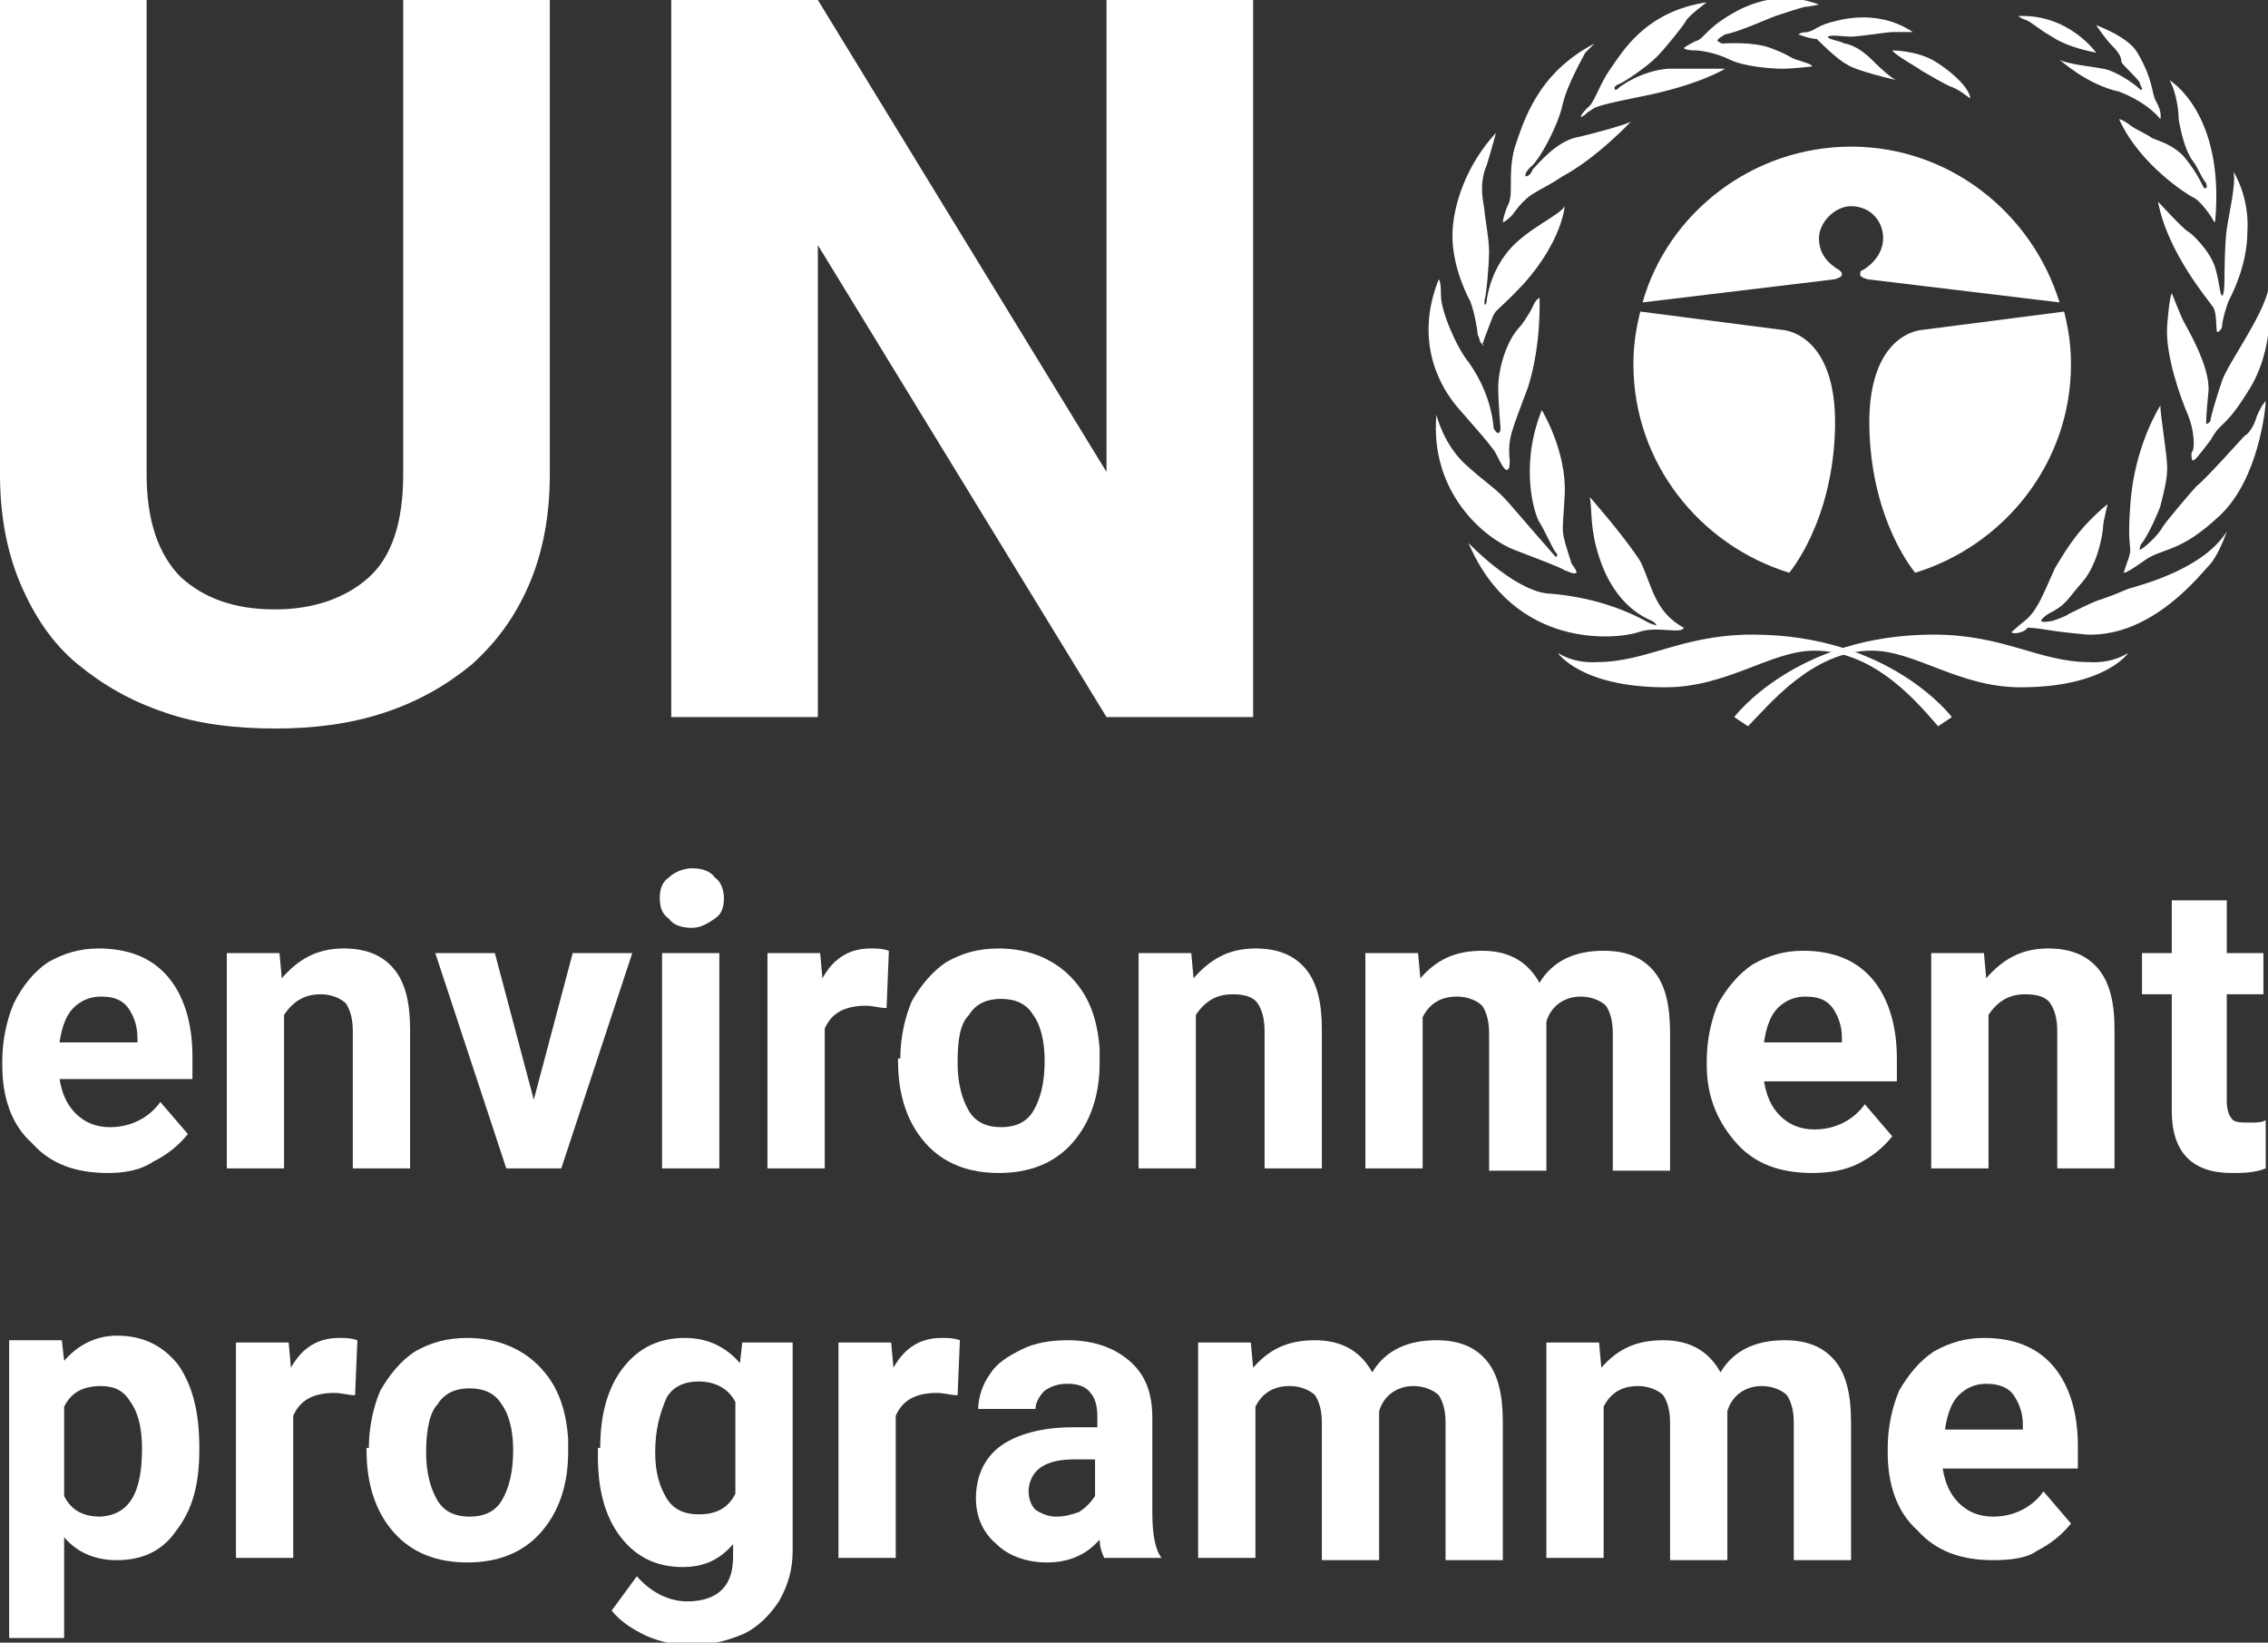 <?xml version="1.0" encoding="utf-8"?>
<!-- Generator: Adobe Illustrator 24.1.2, SVG Export Plug-In . SVG Version: 6.00 Build 0)  -->
<svg version="1.1" id="Layer_1" xmlns="http://www.w3.org/2000/svg" xmlns:xlink="http://www.w3.org/1999/xlink" x="0px" y="0px"
	 viewBox="0 0 99 71.7" style="enable-background:new 0 0 99 71.7;" xml:space="preserve">
<rect x="0" y="0" width="99" height="71.7" fill="#333333" stroke="none"/>
<style type="text/css">
	.st0{fill:#FFFFFF;}
</style>
<g>
	<path class="st0" d="M78.1,25c-3.9-1.2-6.8-4.8-6.8-9.1c0-0.8,0.1-1.5,0.3-2.3l6.2,0.8c0,0,2.4,0.1,2.3,4.3
		C80,22.8,78.1,25,78.1,25"/>
	<path class="st0" d="M83.6,25c3.9-1.2,6.8-4.8,6.8-9.1c0-0.8-0.1-1.5-0.3-2.3l-6.2,0.8c0,0-2.4,0.1-2.3,4.3
		C81.7,22.8,83.6,25,83.6,25"/>
	<path class="st0" d="M80.8,9c0.8,0,1.4,0.6,1.4,1.4c0,0.6-0.4,1.1-0.9,1.4c-0.1,0-0.1,0.1-0.1,0.2c0,0.1,0.3,0.2,0.4,0.2l8.3,1
		c-1.2-3.9-4.8-6.8-9.1-6.8h0c-4.3,0-8,2.9-9.1,6.8l8.3-1c0.1,0,0.4-0.1,0.4-0.2c0-0.1,0-0.1-0.1-0.2c-0.5-0.3-0.9-0.7-0.9-1.4
		C79.4,9.7,80.1,9,80.8,9"/>
	<path class="st0" d="M84.6,31.7l0.6-0.4c0,0-2.7-3.6-8.7-3.6c-3.1,0-4.6,1.2-6.8,1.2c0,0-0.9,0.1-1.7-0.4c0,0,1,1.5,4.7,1.5
		c2.7,0,4.6-1.6,6.5-1.6C81.9,28.4,83.8,30.8,84.6,31.7"/>
	<path class="st0" d="M76.3,31.7l-0.6-0.4c0,0,2.7-3.6,8.7-3.6c3.1,0,4.6,1.2,6.8,1.2c0,0,0.9,0.1,1.7-0.4c0,0-1,1.5-4.7,1.5
		c-2.7,0-4.6-1.6-6.5-1.6C79.1,28.4,77.2,30.8,76.3,31.7"/>
	<path class="st0" d="M73.5,27.4c-0.1,0.3-1.2-0.1-2,0.2c-0.9,0.3-5.4,0.8-7.4-3.9c0,0,1.9,2,3.4,2.2c1.5,0.1,3.1,0.5,4.5,1.3
		l0.3,0.1c0,0,0-0.1-0.2-0.2c-0.2-0.1-1.6-0.6-2.3-2.8c-0.4-1.2-0.3-2-0.4-2.6c0,0,1.5,1.7,2.2,2.8C72.1,25.5,72.2,26.7,73.5,27.4"
		/>
	<path class="st0" d="M68.8,25c-0.1,0.1-0.4-0.1-0.5-0.1c-0.1-0.1-0.9-0.4-2.2-0.9c-1.3-0.5-3.7-2.5-3.4-5.9c0,0,0.3,1.3,1.3,2.2
		c1,0.9,1.3,1,1.9,1.7c0.6,0.7,2,2.3,2,2.3c0.1,0,0.1-0.1,0-0.2c-0.1-0.1-0.5-1-0.7-1.3c-0.2-0.3-0.9-2.4,0.1-4.9c0,0,1.1,1.8,1,3.7
		c-0.1,1.9-0.2,1.4,0.3,3C68.6,24.6,68.9,25,68.8,25"/>
	<path class="st0" d="M65.8,20.5c-0.1,0.1-0.3-0.3-0.5-0.7c-0.2-0.4-1.7-2-1.9-2.3c-0.2-0.3-1.8-2.3-0.6-5.3c0,0,0.1,0,0.1,0.7
		c0,0.7,0.7,2.3,1.2,2.9c0.5,0.7,1,1.7,1.1,2.9c0,0,0.1,0.2,0.2,0.2c0.1,0,0.1-0.2,0.1-0.2s-0.1-1.1-0.1-1.8c0-0.7,0.3-2,1-2.7
		c0,0,0.3-0.4,0.5-0.8c0,0,0.1-0.3,0.3-0.4c0,0,0.1,2-0.5,3.9c-0.7,1.9-0.9,2.2-0.8,3.2C65.9,20.2,65.9,20.5,65.8,20.5"/>
	<path class="st0" d="M64.7,15c-0.1,0-0.1-0.2-0.2-0.4c0-0.2-0.2-1.3-0.4-1.6c-0.1-0.2-0.7-1.4-0.7-2.7c0-1.3,0.6-3.1,1.9-4.5
		c0,0-0.1,0.4-0.4,1.4c-0.4,0.9-0.1,1.8-0.1,2c0,0.2,0.2,1.2,0.2,1.8c0,0.4-0.1,1.8-0.2,2.1c0,0,0,0.2,0,0.2c0.1,0,0.1-0.2,0.1-0.2
		s0.1-1.1,0.9-2.1c0.8-1,2.3-1.6,2.5-2c0,0-0.1,1.5-1.8,3.4c-1.5,1.6-1.1,0.8-1.6,2.1c0,0-0.2,0.5-0.2,0.6C64.8,15,64.7,15,64.7,15"
		/>
	<path class="st0" d="M65.6,9.7c0,0,0-0.2,0.2-0.7c0.3-0.5,0-1.3,0.3-2.5c0.4-1.2,1-3.3,3.5-4.6c0,0-0.2,0.2-0.4,0.4
		c-0.1,0.2-0.8,1.4-1,2.3c-0.2,0.9-1,2.4-1.4,2.7c-0.3,0.3-0.2,0.4-0.2,0.4s0.2,0,0.3-0.3c0.2-0.2,1-1.2,1.9-1.4s2.3-0.6,2.4-0.7
		c0,0-1.5,1.6-3,2.4C67,8.5,66.8,8.3,66,9.4C66,9.4,65.7,9.7,65.6,9.7"/>
	<path class="st0" d="M69,5.1c0,0,0-0.1,0.3-0.4c0.3-0.2,0.5-1,1-1.7c0.5-0.7,1.5-2.5,4.2-2.9c0,0-0.8,0.6-0.9,0.8
		c-0.1,0.2-0.9,1.2-1.3,1.6c-0.4,0.4-1.4,1.1-1.7,1.2c0,0-0.2,0.1-0.1,0.2c0,0.1,0.2-0.1,0.2-0.1s0.9-0.7,2.1-0.8c1.1,0,2.3,0,2.5,0
		c0,0-1.1,0.7-3.6,1.2c-2.5,0.5-2,0.5-2.4,0.7C69.2,5,69.1,5.1,69,5.1"/>
	<path class="st0" d="M73.5,2.1c0,0,0.1-0.1,0.5-0.3c0.4-0.1,0.4-0.5,1.6-1.2c1.2-0.7,2.5-0.9,3.8-0.4c0,0-0.5,0.1-0.6,0.1
		c-0.1,0-1,0.3-1.3,0.4c-0.3,0.1-1.6,0.7-2.2,0.8C74.8,1.8,75,1.8,75,1.8s0.1,0.1,0.2,0.1c0.1,0,1.3-0.1,2.1,0.2
		c0.8,0.3,0.8,0.4,1.1,0.5c0.3,0.1,0.7,0.2,0.7,0.3c0,0-0.8,0.1-1.3,0.1c-0.5,0-1.7-0.1-2.3-0.4c-0.6-0.3-1.3-0.4-1.5-0.4
		C73.9,2.2,73.6,2.2,73.5,2.1"/>
	<path class="st0" d="M78.5,1.5c0,0,0.1-0.1,0.4-0.1c0.4-0.1,0.4-0.3,1.3-0.5c0.8-0.2,2.1-0.3,3.3,0.5c0,0-0.7,0-0.9,0
		c-0.2,0-1.5,0.2-1.8,0.2c-0.3,0-0.9-0.1-1,0c-0.1,0.1,0.6,0.2,0.7,0.3c0.1,0,0.6,0.1,1.2,0.7c0.6,0.6,1,0.9,1.1,0.9
		c0,0-1.8-0.4-2.2-0.7c-0.4-0.2-1.2-1-1.3-1.1C79,1.7,78.5,1.5,78.5,1.5"/>
	<path class="st0" d="M82.6,2.2c0,0,1.1,0,1.9,0.5c0.8,0.5,1.5,1.2,1.5,1.6c0,0-0.5-0.4-0.8-0.5c-0.3-0.1-1.1-0.6-1.3-0.7
		C83.8,3,82.7,2.4,82.6,2.2"/>
	<path class="st0" d="M87.8,27.6c0,0,0.2-0.2,0.7-0.6c0.5-0.5,0.7-1.1,1.2-2.2c0.6-1,1.1-1.8,2.3-2.8c0,0-0.2,0.8-0.2,1
		c0,0.2-0.2,1.6-0.9,2.4c-0.7,0.8-0.7,1-1.5,1.4c0,0-0.3,0.2-0.3,0.3c0,0.1,0.5,0,0.5,0s0.6-0.2,0.7-0.3c0.2-0.1,1-0.5,1.3-0.6
		c0.3-0.1,0.6-0.2,1.3-0.5c0.7-0.2,3.3-0.9,4.3-2.5c0,0-0.3,0.9-0.7,1.4c-0.4,0.4-2.5,3.2-5.4,3.1c0,0-1.1-0.1-1.7-0.2
		c-0.6-0.1-0.8-0.1-0.9-0.1C88.4,27.6,87.9,27.7,87.8,27.6"/>
	<path class="st0" d="M94.3,17.7c0,0-1.1,1.7-1.3,4.2c-0.2,2.5,0.2,1.7-0.2,2.8c0,0-0.1,0.3-0.1,0.3c0.1,0,0.3-0.1,1-0.6
		c0.8-0.5,1.5-0.3,3.2-1.9c1.7-1.6,2-4.7,2-5c0,0-0.2,0.2-0.4,0.7C98.4,18.6,98.1,19,98,19c-0.1,0.1-1.8,2-2.1,2.2
		c-0.2,0.2-1.3,1.5-1.5,1.8c-0.2,0.4-0.9,1-1,1c0,0,0-0.2,0.1-0.3c0.1-0.1,0.5-0.8,0.8-1.6c0.2-0.8,0.3-1.2,0.3-1.7
		C94.6,19.9,94.3,18.1,94.3,17.7"/>
	<path class="st0" d="M95.7,20.1c0,0-0.1-0.3,0-0.4c0.1-0.1,0.1-0.9-0.2-1.6c-0.3-0.7-1-2.6-0.9-3.9c0.1-1.3,0.2-1.4,0.2-1.4
		s0.4,1,0.5,1.2c0.1,0.2,1.2,2,1.1,3.1c-0.1,1-0.1,1.3-0.1,1.4c0.1,0,0.2-0.1,0.2-0.2c0-0.1,0.2-0.8,0.5-1.7c0.3-0.8,1.7-2.7,2-3.9
		c0,0,0.4,2.1-0.7,4.1c-1.2,2-1.3,1.5-1.8,2.4C95.9,20,95.8,20.1,95.7,20.1"/>
	<path class="st0" d="M96.8,14.5c-0.1,0,0-0.8-0.2-1.1c-0.2-0.3-2-2.4-2.4-4.6c0,0,1.1,1.2,1.3,1.3c0.2,0.1,1,0.9,1.2,1.6
		c0.2,0.7,0.2,1.2,0.3,1.2c0.1,0,0.1-0.7,0.1-0.7s0-1.5,0.1-2.2c0.1-0.7,0.4-1.9,0.3-2.5c0,0,0.7,1.1,0.6,2.6c0,1.5-0.7,2.8-0.8,3
		c-0.1,0.2-0.3,0.9-0.3,1.1S96.8,14.5,96.8,14.5"/>
	<path class="st0" d="M94.7,3.5c0,0,2.4,1.4,2,6.1c0,0,0,0.2-0.1,0c-0.1-0.2-0.6-0.9-0.9-1c-0.2-0.1-2.3-1.4-3.2-3.4
		c0,0,0.1,0,0.4,0.2c0.2,0.2,0.9,0.5,1,0.6c0.1,0.1,0.8,0.2,1.4,0.8c0.5,0.6,0.7,1,0.9,1.4c0,0,0.2,0.1,0.1-0.2
		C96,7.6,96,7.4,95.7,7c-0.3-0.4-0.5-1.2-0.6-1.8C95.1,4.6,94.9,3.8,94.7,3.5"/>
	<path class="st0" d="M94.3,5.2c0,0,0.1-0.3-0.2-0.8C93.9,4,94,3.5,93.3,2.3c-0.4-0.7-1.8-1.2-1.8-1.2s0.4,0.6,0.7,0.9
		s0.4,0.5,0.4,0.7c0.1,0.2,0.6,0.6,0.8,0.9c0,0.1,0.1,0.2,0.1,0.3c0,0.1-0.2-0.1-0.2-0.1c-0.1-0.1-0.9-0.7-1.5-0.8
		c-0.5-0.1-1.6-0.2-1.9-0.4c0,0,1.2,1.1,2.6,1.4C93.8,4.5,94.3,5.2,94.3,5.2"/>
	<path class="st0" d="M91.5,2.3c0,0-1.2-1.7-3.4-1.6c0,0,0.1,0.1,0.4,0.2c0.2,0.1,0.7,0.5,0.9,0.6C89.6,1.6,90,2,91.5,2.3"/>
	<path class="st0" d="M24,0v20.7c0,1.8-0.3,3.4-0.9,4.8c-0.6,1.4-1.4,2.5-2.5,3.5c-1.1,0.9-2.3,1.6-3.8,2.1
		c-1.5,0.5-3.1,0.7-4.8,0.7c-1.7,0-3.4-0.2-4.8-0.7c-1.5-0.5-2.7-1.2-3.8-2.1c-1.1-0.9-1.9-2.1-2.5-3.5c-0.6-1.4-0.9-3-0.9-4.8V0
		h6.4v20.7c0,2,0.5,3.5,1.5,4.5c1,0.9,2.3,1.4,4.1,1.4c1.7,0,3.1-0.5,4.1-1.4c1-0.9,1.5-2.4,1.5-4.5V0H24z"/>
	<polygon class="st0" points="54.7,31.3 48.3,31.3 35.7,10.7 35.7,31.3 29.3,31.3 29.3,0 35.7,0 48.3,20.6 48.3,0 54.7,0 	"/>
</g>
<g>
	<path class="st0" d="M4.4,43.5c-0.5,0-0.9,0.2-1.2,0.5c-0.3,0.3-0.5,0.8-0.6,1.5H6v-0.2c0-0.6-0.2-1-0.4-1.3
		C5.3,43.6,4.9,43.5,4.4,43.5 M4.7,51.2c-1.4,0-2.5-0.4-3.3-1.3c-0.9-0.8-1.3-2-1.3-3.4v-0.2c0-0.9,0.2-1.8,0.5-2.5
		C1,43,1.5,42.4,2.1,42c0.7-0.4,1.4-0.6,2.2-0.6c1.3,0,2.3,0.4,3,1.2c0.7,0.8,1.1,2,1.1,3.5v1H2.6c0.1,0.6,0.3,1.1,0.7,1.5
		c0.4,0.4,0.9,0.6,1.5,0.6c0.9,0,1.7-0.4,2.2-1.1l1.2,1.4c-0.4,0.5-0.9,0.9-1.5,1.2C6.1,51.1,5.4,51.2,4.7,51.2"/>
	<path class="st0" d="M12.2,41.6l0.1,1.1c0.7-0.8,1.5-1.3,2.7-1.3c1,0,1.7,0.3,2.2,0.9c0.5,0.6,0.7,1.5,0.7,2.6V51h-2.5v-6
		c0-0.5-0.1-0.9-0.3-1.2c-0.2-0.2-0.6-0.4-1.1-0.4c-0.7,0-1.2,0.3-1.6,0.9V51H9.9v-9.4H12.2z"/>
	<polygon class="st0" points="23.3,48 25,41.6 27.6,41.6 24.5,51 22.1,51 19,41.6 21.6,41.6 	"/>
	<path class="st0" d="M31.4,51h-2.5v-9.4h2.5V51z M28.8,39.2c0-0.4,0.1-0.7,0.4-0.9c0.2-0.2,0.6-0.4,1-0.4c0.4,0,0.8,0.1,1,0.4
		c0.3,0.2,0.4,0.6,0.4,0.9c0,0.4-0.1,0.7-0.4,0.9c-0.3,0.2-0.6,0.4-1,0.4c-0.4,0-0.8-0.1-1-0.4C28.9,39.9,28.8,39.6,28.8,39.2"/>
	<path class="st0" d="M38.7,44c-0.3,0-0.6-0.1-0.9-0.1c-0.9,0-1.5,0.3-1.8,1V51h-2.5v-9.4h2.3l0.1,1.1c0.5-0.9,1.2-1.3,2.1-1.3
		c0.3,0,0.5,0,0.8,0.1L38.7,44z"/>
	<path class="st0" d="M41.8,46.4c0,0.9,0.2,1.6,0.5,2.1c0.3,0.5,0.8,0.7,1.4,0.7c0.6,0,1.1-0.2,1.4-0.7c0.3-0.5,0.5-1.2,0.5-2.2
		c0-0.9-0.2-1.6-0.5-2c-0.3-0.5-0.8-0.7-1.4-0.7c-0.6,0-1.1,0.2-1.4,0.7C41.9,44.7,41.8,45.4,41.8,46.4 M39.3,46.2
		c0-0.9,0.2-1.8,0.5-2.5c0.4-0.7,0.9-1.3,1.5-1.7c0.7-0.4,1.4-0.6,2.3-0.6c1.2,0,2.3,0.4,3.1,1.2c0.8,0.8,1.2,1.8,1.3,3.2l0,0.6
		c0,1.4-0.4,2.6-1.2,3.5c-0.8,0.9-1.9,1.3-3.2,1.3c-1.3,0-2.4-0.4-3.2-1.3c-0.8-0.9-1.2-2.1-1.2-3.6V46.2z"/>
	<path class="st0" d="M52,41.6l0.1,1.1c0.7-0.8,1.5-1.3,2.7-1.3c1,0,1.7,0.3,2.2,0.9c0.5,0.6,0.7,1.5,0.7,2.6V51h-2.5v-6
		c0-0.5-0.1-0.9-0.3-1.2s-0.6-0.4-1.1-0.4c-0.7,0-1.2,0.3-1.6,0.9V51h-2.5v-9.4H52z"/>
	<path class="st0" d="M61.9,41.6l0.1,1.1c0.7-0.8,1.5-1.2,2.7-1.2c1.2,0,2,0.5,2.5,1.4c0.6-1,1.6-1.4,2.8-1.4c1,0,1.7,0.3,2.2,0.9
		c0.5,0.6,0.7,1.5,0.7,2.7v6h-2.5v-6c0-0.5-0.1-0.9-0.3-1.2c-0.2-0.2-0.6-0.4-1.1-0.4c-0.7,0-1.3,0.4-1.5,1.1l0,6.5H65v-6
		c0-0.5-0.1-0.9-0.3-1.2c-0.2-0.2-0.6-0.4-1.1-0.4c-0.7,0-1.2,0.3-1.5,0.9V51h-2.5v-9.4H61.9z"/>
	<path class="st0" d="M78.8,43.5c-0.5,0-0.9,0.2-1.2,0.5c-0.3,0.3-0.5,0.8-0.6,1.5h3.4v-0.2c0-0.6-0.2-1-0.4-1.3
		C79.7,43.6,79.3,43.5,78.8,43.5 M79.1,51.2c-1.4,0-2.5-0.4-3.3-1.3s-1.3-2-1.3-3.4v-0.2c0-0.9,0.2-1.8,0.5-2.5
		c0.4-0.7,0.9-1.3,1.5-1.7c0.7-0.4,1.4-0.6,2.2-0.6c1.3,0,2.3,0.4,3,1.2c0.7,0.8,1.1,2,1.1,3.5v1H77c0.1,0.6,0.3,1.1,0.7,1.5
		c0.4,0.4,0.9,0.6,1.5,0.6c0.9,0,1.7-0.4,2.2-1.1l1.2,1.4c-0.4,0.5-0.9,0.9-1.5,1.2C80.5,51.1,79.8,51.2,79.1,51.2"/>
	<path class="st0" d="M86.6,41.6l0.1,1.1c0.7-0.8,1.5-1.3,2.7-1.3c1,0,1.7,0.3,2.2,0.9c0.5,0.6,0.7,1.5,0.7,2.6V51h-2.5v-6
		c0-0.5-0.1-0.9-0.3-1.2s-0.6-0.4-1.1-0.4c-0.7,0-1.2,0.3-1.6,0.9V51h-2.5v-9.4H86.6z"/>
	<path class="st0" d="M97.2,39.3v2.3h1.6v1.8h-1.6v4.7c0,0.3,0.1,0.6,0.2,0.7c0.1,0.2,0.4,0.2,0.8,0.2c0.3,0,0.5,0,0.7-0.1V51
		c-0.5,0.2-1,0.2-1.5,0.2c-1.7,0-2.6-0.9-2.6-2.7v-5.1h-1.3v-1.8h1.3v-2.3H97.2z"/>
	<path class="st0" d="M6.2,63.2c0-0.9-0.2-1.6-0.5-2c-0.3-0.5-0.7-0.7-1.3-0.7c-0.8,0-1.3,0.3-1.6,0.9v3.9c0.3,0.6,0.8,0.9,1.6,0.9
		C5.7,66.1,6.2,65.1,6.2,63.2 M8.7,63.3c0,1.5-0.3,2.6-1,3.5c-0.6,0.9-1.5,1.3-2.6,1.3c-0.9,0-1.7-0.3-2.3-1v4.4H0.4v-13h2.3
		l0.1,0.9c0.6-0.7,1.4-1.1,2.3-1.1c1.1,0,2,0.4,2.7,1.3c0.6,0.9,0.9,2,0.9,3.6V63.3z"/>
	<path class="st0" d="M15.5,60.9c-0.3,0-0.6-0.1-0.9-0.1c-0.9,0-1.5,0.3-1.8,1V68h-2.5v-9.4h2.3l0.1,1.1c0.5-0.9,1.2-1.3,2.1-1.3
		c0.3,0,0.5,0,0.8,0.1L15.5,60.9z"/>
	<path class="st0" d="M18.6,63.4c0,0.9,0.2,1.6,0.5,2.1c0.3,0.5,0.8,0.7,1.4,0.7c0.6,0,1.1-0.2,1.4-0.7c0.3-0.5,0.5-1.2,0.5-2.2
		c0-0.9-0.2-1.6-0.5-2c-0.3-0.5-0.8-0.7-1.4-0.7c-0.6,0-1.1,0.2-1.4,0.7C18.8,61.6,18.6,62.3,18.6,63.4 M16.1,63.2
		c0-0.9,0.2-1.8,0.5-2.5c0.4-0.7,0.9-1.3,1.5-1.7c0.7-0.4,1.4-0.6,2.3-0.6c1.2,0,2.3,0.4,3.1,1.2c0.8,0.8,1.2,1.8,1.3,3.2l0,0.6
		c0,1.4-0.4,2.6-1.2,3.5c-0.8,0.9-1.9,1.3-3.2,1.3c-1.3,0-2.4-0.4-3.2-1.3c-0.8-0.9-1.2-2.1-1.2-3.6V63.2z"/>
	<path class="st0" d="M28.6,63.4c0,0.9,0.2,1.5,0.5,2c0.3,0.5,0.8,0.7,1.4,0.7c0.8,0,1.3-0.3,1.6-0.9v-4c-0.3-0.6-0.9-0.9-1.6-0.9
		c-0.6,0-1.1,0.2-1.4,0.7C28.8,61.7,28.6,62.4,28.6,63.4 M26.2,63.2c0-1.4,0.3-2.6,1-3.5c0.7-0.9,1.6-1.3,2.7-1.3
		c1,0,1.8,0.4,2.4,1.1l0.1-0.9h2.2v9.1c0,0.8-0.2,1.5-0.6,2.2c-0.4,0.6-0.9,1.1-1.5,1.4c-0.7,0.3-1.4,0.5-2.3,0.5
		c-0.7,0-1.3-0.1-2-0.4c-0.6-0.3-1.1-0.6-1.5-1.1l1.1-1.5c0.6,0.7,1.4,1.1,2.2,1.1c0.7,0,1.2-0.2,1.5-0.5c0.4-0.4,0.5-0.9,0.5-1.5
		v-0.5c-0.6,0.7-1.3,1-2.2,1c-1.1,0-2-0.4-2.7-1.3c-0.7-0.9-1-2.1-1-3.5V63.2z"/>
	<path class="st0" d="M41.8,60.9c-0.3,0-0.6-0.1-0.9-0.1c-0.9,0-1.5,0.3-1.8,1V68h-2.5v-9.4h2.3l0.1,1.1c0.5-0.9,1.2-1.3,2.1-1.3
		c0.3,0,0.5,0,0.8,0.1L41.8,60.9z"/>
	<path class="st0" d="M46.1,66.2c0.4,0,0.7-0.1,1-0.2c0.3-0.2,0.5-0.4,0.7-0.7v-1.6h-0.9c-1.2,0-1.9,0.4-2,1.3l0,0.1
		c0,0.3,0.1,0.6,0.3,0.8C45.5,66.1,45.8,66.2,46.1,66.2 M48.2,68c-0.1-0.2-0.2-0.5-0.2-0.8c-0.6,0.7-1.4,1-2.3,1
		c-0.9,0-1.7-0.3-2.2-0.8c-0.6-0.5-0.9-1.2-0.9-2c0-1,0.4-1.8,1.1-2.3c0.7-0.5,1.8-0.8,3.1-0.8h1.1v-0.5c0-0.4-0.1-0.8-0.3-1
		c-0.2-0.3-0.6-0.4-1-0.4c-0.4,0-0.7,0.1-1,0.3c-0.2,0.2-0.4,0.5-0.4,0.8h-2.5c0-0.5,0.2-1.1,0.5-1.5c0.3-0.5,0.8-0.8,1.4-1.1
		c0.6-0.3,1.3-0.4,2-0.4c1.1,0,2,0.3,2.7,0.9c0.7,0.6,1,1.4,1,2.5v4.1c0,0.9,0.1,1.6,0.4,2V68H48.2z"/>
	<path class="st0" d="M54.6,58.6l0.1,1.1c0.7-0.8,1.5-1.2,2.7-1.2c1.2,0,2,0.5,2.5,1.4c0.6-1,1.6-1.4,2.8-1.4c1,0,1.7,0.3,2.2,0.9
		c0.5,0.6,0.7,1.5,0.7,2.7v6h-2.5v-6c0-0.5-0.1-0.9-0.3-1.2c-0.2-0.2-0.6-0.4-1.1-0.4c-0.7,0-1.3,0.4-1.5,1.1l0,6.5h-2.5v-6
		c0-0.5-0.1-0.9-0.3-1.2c-0.2-0.2-0.6-0.4-1.1-0.4c-0.7,0-1.2,0.3-1.5,0.9V68h-2.5v-9.4H54.6z"/>
	<path class="st0" d="M69.8,58.6l0.1,1.1c0.7-0.8,1.5-1.2,2.7-1.2c1.2,0,2,0.5,2.5,1.4c0.6-1,1.6-1.4,2.8-1.4c1,0,1.7,0.3,2.2,0.9
		c0.5,0.6,0.7,1.5,0.7,2.7v6h-2.5v-6c0-0.5-0.1-0.9-0.3-1.2c-0.2-0.2-0.6-0.4-1.1-0.4c-0.7,0-1.3,0.4-1.5,1.1l0,6.5h-2.5v-6
		c0-0.5-0.1-0.9-0.3-1.2c-0.2-0.2-0.6-0.4-1.1-0.4c-0.7,0-1.2,0.3-1.5,0.9V68h-2.5v-9.4H69.8z"/>
	<path class="st0" d="M86.7,60.4c-0.5,0-0.9,0.2-1.2,0.5c-0.3,0.3-0.5,0.8-0.6,1.5h3.4v-0.2c0-0.6-0.2-1-0.4-1.3
		C87.7,60.6,87.3,60.4,86.7,60.4 M87,68.1c-1.4,0-2.5-0.4-3.3-1.3c-0.9-0.8-1.3-2-1.3-3.4v-0.2c0-0.9,0.2-1.8,0.5-2.5
		c0.4-0.7,0.9-1.3,1.5-1.7c0.7-0.4,1.4-0.6,2.2-0.6c1.3,0,2.3,0.4,3,1.2c0.7,0.8,1.1,2,1.1,3.5v1h-5.9c0.1,0.6,0.3,1.1,0.7,1.5
		c0.4,0.4,0.9,0.6,1.5,0.6c0.9,0,1.7-0.4,2.2-1.1l1.2,1.4c-0.4,0.5-0.9,0.9-1.5,1.2C88.5,68,87.8,68.1,87,68.1"/>
</g>
</svg>
